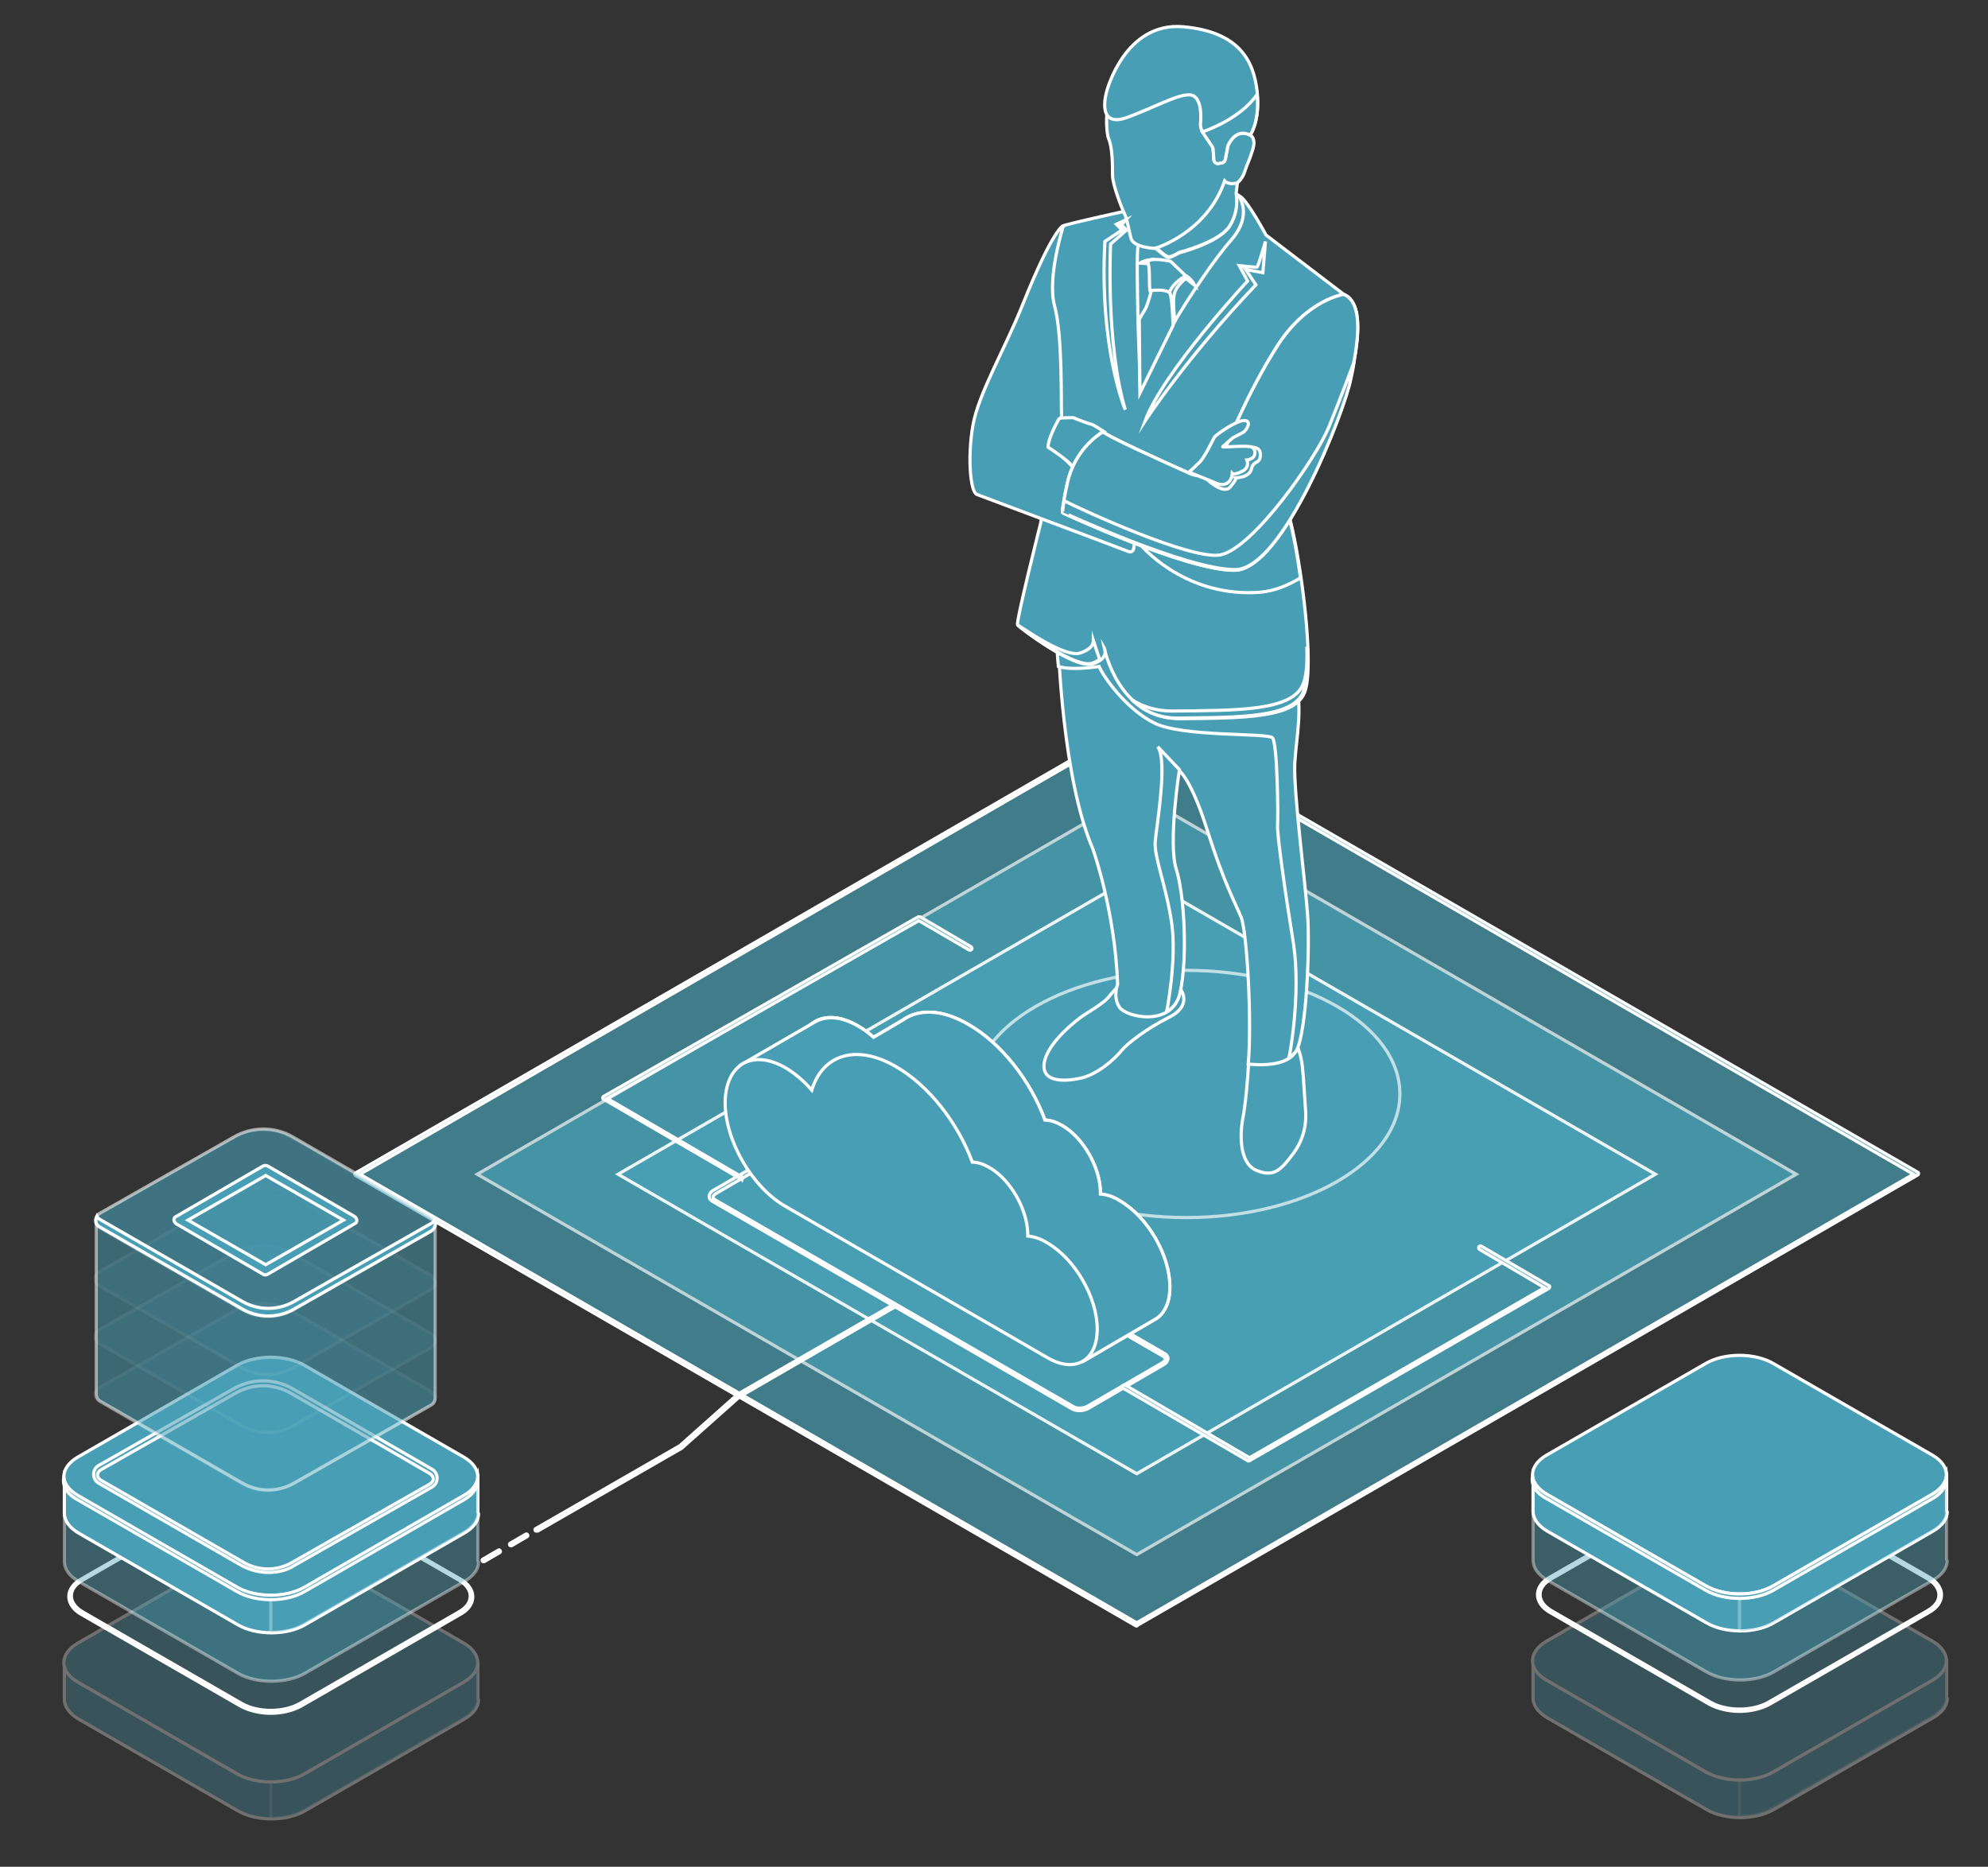 <svg xmlns="http://www.w3.org/2000/svg" xmlns:xlink="http://www.w3.org/1999/xlink" id="&#xD1;&#xEB;&#xEE;&#xE9;_1" x="0px" y="0px" viewBox="0 0 312 293" style="enable-background:new 0 0 312 293;" xml:space="preserve">
<rect x="0" y="0" width="312" height="293" fill="#333333" stroke="none"/>
<style type="text/css">
	.st0{opacity:0.67;}
	.st1{fill:#489FB5;stroke:#FFFFFF;stroke-width:0.5;stroke-miterlimit:10;}
	.st2{opacity:0.9;}
	.st3{opacity:0.67;fill:#489FB5;stroke:#FFFFFF;stroke-width:0.5;stroke-miterlimit:10;enable-background:new    ;}
	.st4{opacity:0.3;}
	.st5{opacity:0.3;fill:#489FB5;stroke:#FFFFFF;stroke-width:0.5;stroke-miterlimit:10;enable-background:new    ;}
	.st6{opacity:0.4;fill:#489FB5;stroke:#FFFFFF;stroke-width:0.5;stroke-miterlimit:10;enable-background:new    ;}
	.st7{opacity:0.11;}
	.st8{opacity:0.5;fill:#489FB5;stroke:#FFFFFF;stroke-width:0.5;stroke-miterlimit:10;enable-background:new    ;}
	.st9{opacity:0.7;fill:#489FB5;stroke:#FFFFFF;stroke-width:0.5;stroke-miterlimit:10;enable-background:new    ;}
</style>
<g>
	<g>
		<g class="st0">
			<polygon class="st1" points="178.4,255 55.9,184.3 178.4,113.6 300.8,184.3    "></polygon>
		</g>
		<g>
			<path class="st1" d="M178.4,255.2h-0.1L55.8,184.5c-0.1,0-0.1-0.1-0.1-0.2c0-0.1,0.1-0.2,0.1-0.2l122.5-70.7c0.1,0,0.2,0,0.3,0     L301,184c0.1,0,0.1,0.1,0.1,0.2c0,0.1-0.1,0.2-0.1,0.2l-122.5,70.7C178.5,255.2,178.4,255.2,178.4,255.2z M56.5,184.3l121.9,70.4     l121.9-70.4l-121.9-70.4L56.5,184.3z"></path>
		</g>
		<g class="st0">
			<polygon class="st1" points="178.4,244 74.9,184.3 178.4,124.5 281.9,184.3    "></polygon>
		</g>
		<g class="st2">
			<polygon class="st1" points="178.4,231.3 97,184.3 178.4,137.3 259.8,184.3    "></polygon>
		</g>
	</g>
	<ellipse class="st3" cx="186.2" cy="171.7" rx="33.5" ry="19.4"></ellipse>
	<g>
		<g>
			<path class="st1" d="M175.4,154.9c0,0-0.8,0.8-1.5,1.7c-0.8,0.9-3,2.2-3.9,2.8s-5.1,3.8-6,6.9c-0.9,3.2,2.1,3.6,5.2,3     c3.1-0.5,6-3.4,6.8-4.4s3.8-3.4,7.6-5.3c3.8-2,1.5-4.6,1.5-4.6L175.4,154.9z"></path>
			<path class="st1" d="M203.6,164.2c0,0,0.6,1.4,0.8,3.2c0.2,1.8,0.4,5.8,0.5,6.9c0.1,1.2,0.1,4-1.9,6.7s-3.1,3.8-5.8,2.7     c-2.7-1.1-2.6-5.6-2.2-7.9c0.5-2.3,0.9-7.6,0.9-8.1s0.2-0.9,0.2-0.9L203.6,164.2z"></path>
			<path class="st1" d="M166.1,101.3c0,0,0.6,20.8,5.4,31.9c0,0,3.5,9.7,3.9,21.3c0,0-0.8,2,0.3,3.6c1.1,1.6,8.3,3.1,9.4-2.2     c1.2-5.3,0.7-15.3-0.6-19.4c-1.3-4.2,0.5-15.6,0.5-15.6s1.9,1.2,4.5,9.5c2.6,8.2,4.4,11.4,5.3,13.6c0.9,2.3,1.7,16.2,1.1,23     c0,0,5.8,0.8,7.4-1.9c1.7-2.8,2.2-17,1.8-21.6c-0.4-4.5-2.3-19.1-2.1-23.6c0.3-4.5,1.2-8.2,0.2-12.7s-31.5-14.5-31.5-14.5     L166.1,101.3z"></path>
			<path class="st1" d="M203.2,119.8c0.3-4.5,1.2-8.2,0.2-12.7c-0.4-1.7-4.9-4.2-10.5-6.6c-9.3-0.9-21.1-1.8-22-1.7     c-0.7,0.1-2.7,0.8-4.3,1.5l-0.7,1c0,0,0,1.3,0.2,3.3c2.2,0.7,6.4,0,6.4,0c0.6,1.5,4.2,6.7,8.7,8.9s17.7,1.5,18.5,2.3     c0.8,0.9,0.9,12.3,0.8,13.7s1.2,10.6,2.5,18.6c1.2,7.9-0.6,17.6-0.7,17.9c0.4-0.3,0.8-0.6,1.1-1c1.7-2.8,2.2-17,1.8-21.6     C204.9,138.9,203,124.3,203.2,119.8z"></path>
			<path class="st1" d="M176.3,33.2c0,0-6.8,1.5-9,2.1c-0.4,0.1-0.7,0.4-0.8,0.7c-0.7,1.7-2.3,6.8-1.1,14.4c1.5,9.3,1,15.5,1,15.5     l-3.1,16.3c0,0-3.9,15.5-3.6,15.9s9,7,11.8,6.1c2.7-0.9,1.8-2.5,1.8-2.5s2.2,11.2,12,11.1c9.8-0.1,17.7-0.1,19.4-4     c1.7-3.9-0.5-20.5-2.2-27.1S196.6,62,196.6,62l14.3-15.8l-12.2-9.3c0,0-2.9-5.4-4.1-6.1s-1.8-0.1-1.8-0.1L176.3,33.2z"></path>
			<g>
				<path class="st1" d="M171.6,100.5c0,0.6-0.3,1.4-2.1,2c-1.9,0.6-6.5-2.2-9.6-4.3c1.5,1.3,9,6.7,11.5,5.9      c0.5-0.2,0.9-0.4,1.2-0.6C172.1,102.2,171.8,101.1,171.6,100.5z"></path>
				<path class="st1" d="M204.5,107.4c-1.7,4.2-10.2,4.1-20.5,4.2c-2.6,0-4.7-0.7-6.4-1.8c1.8,1.7,4.2,3,7.5,2.9      c9.8-0.1,17.7-0.1,19.4-4c0.5-1.3,0.7-4,0.6-7.2C205.2,104.2,205,106.3,204.5,107.4z"></path>
			</g>
			<path class="st1" d="M194.3,30.6c0,0,2.5,3-1.1,7.1c-2.2,2.5-6,7.9-9.3,13.5c-2,3.5-3.9,5.4-5,8.4c0,0-0.1-3.6-0.3-9.1     c-0.1-5.2-0.2-10.6,0-12C179.3,35.7,191.6,29.2,194.3,30.6z"></path>
			<path class="st1" d="M185,39.7c0,0-1.3,0.8-1.7,0.7c-0.4-0.1-1.9-1.4-1.9-1.4s-3.5-0.1-3.9-1.6s-0.6-3-1-3.8s-1.9-4.6-1.9-6.1     s0-4.3-0.6-5.7c-0.7-1.5-1.6-16,12.5-15.6c14,0.4,9.7,15,9.7,15s1,0.4,0.4,2.3c-0.6,1.9-0.8,2.1-1.1,3c-0.3,0.9-0.5,1.5-1.4,2.3     l-0.2,1.7c0,0,0.7,2.6-1.1,5.2C191,38.2,185,39.7,185,39.7z"></path>
			<path class="st1" d="M166.9,35.4c0,0-1.5,0.2-6.4,12.4c-2.7,6.8-6.9,13.9-7.8,18.9c-0.9,5.1-0.4,10.5,0.6,10.9s18.4,6.9,23.9,9     c0.3,0.1,0.6-0.1,0.7-0.4l1.5-8.4l-10.8-4.2c0,0-2.1-2.5-4-3.5c0,0,2.2-4,2-5.1c-0.1-1.1,0.2-12.4-1.1-17     C164.3,43.5,166.9,35.4,166.9,35.4z"></path>
			<path class="st1" d="M173.2,67.7c0,0-1.5-1-1.9-1.1s-2.4-0.8-2.7-1c-0.3-0.1-1.4,0-2,0c-0.2,0-0.4,0.1-0.5,0.3     c-0.5,0.9-1.7,3.3-1.6,4.3c0,0,3.6,2.3,4,3.3l0.6,0.1C169.1,73.6,171.5,68.4,173.2,67.7z"></path>
			<path class="st1" d="M202.4,81.6c-0.4-1.6-1-3.5-1.6-5.6l-21.9,9.4c0,0,6.6,8.1,18.1,7.6c3.1-0.1,5.4-1.3,7.1-2.3     C203.6,87.1,203,83.8,202.4,81.6z"></path>
			<path class="st1" d="M210.9,46.2c0,0-5.8,0.8-10.5,8.2c-4.7,7.4-8.1,16-8.1,16l-0.2,1c-0.4,2.5-3.1,4-5.4,2.9     c-4.9-2.2-12.2-5.5-13.6-6.5c0,0-4.4,2.4-5.6,8.1c-1,4.6-0.7,4.6-0.7,4.6s19.5,9.1,27,9s17.1-24.8,18.1-29.9     C213.1,54.3,214.2,47.6,210.9,46.2z"></path>
			<path class="st1" d="M210.9,46.2c0,0-5.8,0.8-10.5,8.2c-4.7,7.4-8.1,16-8.1,16l-0.2,1c-0.4,2.5-3.1,4-5.4,2.9     c-4.9-2.2-12.2-5.5-13.6-6.5c0,0-4.4,2.4-5.6,8.1c-1,4.6-0.7,4.6-0.7,4.6s19.5,9.1,27,9s17.1-24.8,18.1-29.9     C213.1,54.3,214.2,47.6,210.9,46.2z"></path>
			<path class="st1" d="M189.6,75.4c0,0,2.5,2.3,3.5,1c1.1-1.3,0.8-1.4,0.8-1.4s2.2,0,2.5-1.4s1.4-0.7,1.4-2.2     c0.1-1.5-1.8-1.2-1.8-1.2L189.6,75.4z"></path>
			<path class="st1" d="M186.6,74.1c0,0,0.7-0.6,1.5-1.4c0.9-0.7,2.3-3.8,2.5-4.1c0.2-0.3,3.2-2.5,4.6-2.6c1.4,0,0.4,1.5,0,1.8     c-0.3,0.2-1.7,0.9-1.7,0.9s-1.4,1.2-1.6,1.4c-0.2,0.2,4-0.3,4.6,0.1c0.7,0.4,0.5,1.5,0,1.7c-0.5,0.3-0.8,0.3-0.8,0.3     s0.5,1.2-0.8,1.8c-1.2,0.6-1.5,0.3-1.5,0.3s-0.1,2.1-2.1,1.7L186.6,74.1z"></path>
			<path class="st1" d="M173.7,14.3c0,0-1.8,5.8,3,4.2c4.8-1.7,9.2-4.4,10.7-3.4c1.2,0.8,1.1,3.3,1,4.4c0,0.4,0.1,0.8,0.3,1.1     l1.4,2.1c0.2,0.2,0.3,0.5,0.3,0.8l0.1,1.4c0,0.4,0.3,0.7,0.7,0.7h0.3c0.4,0,0.7-0.2,0.8-0.6l0.4-2.1c0,0,1.1-2.9,3.5-1.7     c0,0,1.6-2.2,1.1-6.8S194.7,5,185.7,4.2C176.5,3.4,173.7,14.3,173.7,14.3z"></path>
			<path class="st1" d="M187.5,44.8l-1.4-1.1c0,0-1.3,1-1.7,2.1c-0.5,1.1,0,4.6,0,4.6l-0.4,0.7l-0.5-0.9l-0.4-4.1l0.5-3.1     c0-0.1,2.6,0.3,2.6,0.3S187.1,43.9,187.5,44.8z"></path>
			<path class="st1" d="M181,40.7c0,0-1.4,0.1-2.1,0.6c0,0,1.5,0.1,1.8,0.1S181,40.7,181,40.7z"></path>
			<path class="st1" d="M183.7,41l2.4,2.3c0,0-2.1,1-2.7,2.9c0,0-2.6,0.5-2.9-0.5c-0.2-1,0-3.4-0.3-4.4     C179.9,40.2,183.7,41,183.7,41z"></path>
			<path class="st1" d="M180.7,45.6c0,0-0.5,2-0.9,2.8c-0.5,0.8-1,1.7-1,1.7l0.1,11.6c0,0,4.3-8.8,5.2-10.6c0,0-0.1-4.3-0.5-5.1     C183,45.3,180.7,45.6,180.7,45.6z"></path>
			<path class="st1" d="M192.2,28.4c-2.8,8.1-10.7,10.5-10.7,10.5s1.4,1.4,1.9,1.4c0.4,0.1,1.7-0.7,1.7-0.7s6-1.5,7.8-4     c1.7-2.6,1.1-5.2,1.1-5.2l0.2-1.7C192.8,29.1,192.2,28.4,192.2,28.4z"></path>
			<path class="st1" d="M198.6,37.9c0,0-1.1,3.8-1.3,4c-0.1,0.1-2.8-0.2-2.8-0.2l1.3,2.4c0,0-13.3,14.3-16.1,22     c0,0,6.3-9.7,17.4-21.4l-1.6-2.4l2.7,0.5L198.6,37.9z"></path>
			<path class="st1" d="M176.7,34.5l-0.7,0.8l0.8,0.8l-2.5,2.2c0,0-0.8,15.6,2.3,26c0,0-4.1-9.5-3.2-26.4l2.7-1.8l-0.9-0.9     L176.7,34.5z"></path>
			<path class="st1" d="M185.1,120.8L185.1,120.8l-3.4-3.6c1.6,2.2-0.2,12.5-0.4,14.9c-0.2,2.4,1.8,7.2,2.6,12.9     c0.8,5.7-0.8,13.8-0.8,13.8c1-0.6,1.8-1.5,2.1-3c1.2-5.3,0.7-15.3-0.6-19.4C183.3,132.3,185.1,120.8,185.1,120.8z"></path>
			<path class="st1" d="M193.9,89.4c7.5-0.1,17.1-24.8,18.1-29.9c0.2-0.9,0.4-1.8,0.5-2.7c0,0.1-2,5.4-3.9,10.1     c-1.9,4.8-11.9,19.2-17.1,20.2c-4.6,0.8-21.3-6.9-24.5-8.5c-0.3,1.7-0.2,1.8-0.2,1.8S186.4,89.5,193.9,89.4z"></path>
			<path class="st1" d="M191.5,25.6c0.4,0,0.7-0.2,0.8-0.6l0.4-2.1c0,0,1.1-2.9,3.5-1.7c0,0,1.5-2,1.1-6.4c-2.7,4-8.6,5.9-8.6,5.9     l1.4,2.1c0.2,0.2,0.3,0.5,0.3,0.8l0.1,1.4c0,0.4,0.3,0.7,0.7,0.7L191.5,25.6z"></path>
		</g>
	</g>
	<g>
		<g>
			<path class="st1" d="M169.4,221.4c-0.4,0-0.9-0.1-1.2-0.3l-56.3-32.5c-0.4-0.2-0.6-0.5-0.6-0.8c0-0.4,0.3-0.8,0.7-1l11.7-6.8     c0.8-0.5,2-0.5,2.7-0.1l56.3,32.5c0.4,0.2,0.6,0.5,0.6,0.8c0,0.4-0.3,0.8-0.7,1l-11.7,6.8C170.4,221.3,169.9,221.4,169.4,221.4z      M125.3,180.2c-0.4,0-0.9,0.1-1.2,0.3l-11.7,6.8c-0.3,0.2-0.5,0.4-0.5,0.6c0,0.2,0.2,0.3,0.3,0.4l56.3,32.5l0,0     c0.5,0.3,1.5,0.3,2.2-0.1l11.7-6.8c0.3-0.2,0.5-0.4,0.5-0.6c0-0.2-0.2-0.3-0.3-0.4l-56.3-32.5C126,180.3,125.6,180.2,125.3,180.2     z"></path>
			<g>
				<path class="st1" d="M134.6,161c1.5,0.9,2.9,2.1,4.1,3.5c1.7-5.6,7-7.3,13.2-3.7c5.2,3,9.7,8.8,12,15c0.8,0,1.7,0.3,2.6,0.8      c3.4,1.9,6.1,6.7,6.1,10.6c0,0.1,0,0.2,0,0.2c1,0.1,2,0.4,3.1,1.1c4.3,2.5,7.8,8.5,7.8,13.5s-3.5,7-7.8,4.5l-41.2-23.8      c-5.2-3-9.4-10.3-9.4-16.3C125.2,160.4,129.4,158,134.6,161z"></path>
				<path class="st1" d="M134.6,161c0.9,0.5,1.7,1.1,2.5,1.8l4.6-2.7l0,0c2.5-1.8,6.2-1.7,10.3,0.7c5.2,3,9.7,8.8,12,15      c0.8,0,1.7,0.3,2.6,0.8c3.4,1.9,6.1,6.7,6.1,10.6c0,0.1,0,0.2,0,0.2c1,0.1,2,0.4,3.1,1.1c4.3,2.5,7.8,8.5,7.8,13.5      c0,2.5-0.9,4.2-2.2,5l0,0l0,0l0,0l-11.3,6.6l-2.5-11.9l-33-19c-5.2-3-9.4-10.3-9.4-16.3C125.2,160.4,129.4,158,134.6,161z"></path>
				<path class="st1" d="M116.5,167l11.4-6.6l0,0c1.7-1,4.1-0.9,6.7,0.6c0.9,0.5,1.7,1.1,2.5,1.8l4.6-2.7l0,0      c2.5-1.8,6.2-1.7,10.3,0.7c5.2,3,9.7,8.8,12,15c0.8,0,1.7,0.3,2.6,0.8c3.4,1.9,6.1,6.7,6.1,10.6c0,0.1,0,0.2,0,0.2      c1,0.1,2,0.4,3.1,1.1c4.3,2.5,7.8,8.5,7.8,13.5c0,2.5-0.9,4.2-2.2,5l0,0l0,0l0,0l-11.3,6.6l-2.5-11.9l-33-19      c-4.2-2.4-7.8-7.7-9-12.8L116.5,167z"></path>
				<path class="st1" d="M123.3,167.6c1.5,0.9,2.9,2.1,4.1,3.5c1.7-5.6,7-7.3,13.2-3.7c5.2,3,9.7,8.8,12,15c0.8,0,1.7,0.3,2.6,0.8      c3.4,1.9,6.1,6.7,6.1,10.6c0,0.1,0,0.2,0,0.2c1,0.1,2,0.4,3.1,1.1c4.3,2.5,7.8,8.5,7.8,13.5s-3.5,7-7.8,4.5l-41.2-23.8      c-5.2-3-9.4-10.3-9.4-16.3C113.9,167,118.1,164.6,123.3,167.6z"></path>
			</g>
		</g>
	</g>
	<path class="st1" d="M116.3,185h-0.1l-21.5-12.5c-0.1,0-0.1-0.1-0.1-0.2c0-0.1,0.1-0.2,0.1-0.2l49.4-28.2c0.1,0,0.2,0,0.3,0l8,4.7   c0.1,0.1,0.2,0.2,0.1,0.4c-0.1,0.1-0.2,0.2-0.4,0.1l-7.9-4.6l-48.9,27.9l21.1,12.3c0.1,0.1,0.2,0.2,0.1,0.4   C116.4,184.9,116.4,185,116.3,185z"></path>
	<path class="st1" d="M196,229.3h-0.1l-19.6-11.4c-0.1-0.1-0.2-0.2-0.1-0.4c0.1-0.1,0.2-0.2,0.4-0.1l19.5,11.4l46.3-26.7l-10.2-6   c-0.1-0.1-0.2-0.2-0.1-0.4c0.1-0.1,0.2-0.2,0.4-0.1l10.6,6.2c0.1,0,0.1,0.1,0.1,0.2c0,0.1-0.1,0.2-0.1,0.2l-46.9,27   C196.1,229.3,196,229.3,196,229.3z"></path>
	<path class="st1" d="M84.2,240.3c-0.1,0-0.2,0-0.2-0.1c-0.1-0.1,0-0.3,0.1-0.3l22.6-13l9.1-8.1l24.5-14.1c0.1-0.1,0.3,0,0.3,0.1   c0.1,0.1,0,0.3-0.1,0.3l-24.4,14.1l-9.1,8.1l-22.6,13C84.3,240.3,84.3,240.3,84.2,240.3z"></path>
	<path class="st1" d="M80.2,242.6c-0.1,0-0.2,0-0.2-0.1c-0.1-0.1,0-0.3,0.1-0.3l2.4-1.4c0.1-0.1,0.3,0,0.3,0.1   c0.1,0.1,0,0.3-0.1,0.3l-2.4,1.4H80.2z"></path>
	<path class="st1" d="M75.9,245.1c-0.1,0-0.2,0-0.2-0.1c-0.1-0.1,0-0.3,0.1-0.3l2.4-1.4c0.1-0.1,0.3,0,0.3,0.1   c0.1,0.1,0,0.3-0.1,0.3l-2.4,1.4C76,245.1,76,245.1,75.9,245.1z"></path>
	<g>
		<g class="st4">
			<path class="st1" d="M305.5,266.3v-5.7l-1.6-0.9c-0.4,2.7-3.6,4.4-6.2,4.8L279.8,275l-7.8,2.8L247.1,265l0.6-0.3     c-2.1-1-3.3-3.3-4.4-5.3l-1.7,1l-1,0.3v5.8l0,0c0,1.1,0.7,2.2,2.2,3.1l25,14.4c2.9,1.7,7.7,1.7,10.6,0l25-14.4     c1.4-0.8,2.2-1.9,2.2-3C305.5,266.4,305.5,266.4,305.5,266.3L305.5,266.3z"></path>
			<path class="st5" d="M297.7,264.6L279.8,275l-6.8,2.5v7.6c1.9,0,3.8-0.4,5.3-1.3l25-14.4c1.4-0.8,2.2-1.9,2.2-3v-0.1l0,0v-5.7     l-1.4-0.8H304C303.4,262.5,300.3,264.2,297.7,264.6z"></path>
			<g>
				<path class="st1" d="M267.7,278.1l-25-14.4c-2.9-1.7-2.9-4.4,0-6.1l25-14.4c2.9-1.7,7.7-1.7,10.6,0l25,14.4      c2.9,1.7,2.9,4.4,0,6.1l-25,14.4C275.4,279.8,270.7,279.8,267.7,278.1z"></path>
			</g>
			<g class="st4">
				<path class="st1" d="M267.7,278.1l-25-14.4c-2.9-1.7-2.9-4.4,0-6.1l25-14.4c2.9-1.7,7.7-1.7,10.6,0l25,14.4      c2.9,1.7,2.9,4.4,0,6.1l-25,14.4C275.4,279.8,270.7,279.8,267.7,278.1z"></path>
			</g>
		</g>
		<g>
			<g>
				<path class="st1" d="M273,268.6c-1.7,0-3.4-0.4-4.7-1.1l-25-14.4c-1.3-0.7-2-1.8-2-2.8c0-1.1,0.7-2.1,2-2.8l25-14.4      c2.6-1.5,6.8-1.5,9.4,0l25,14.4c1.3,0.7,2,1.8,2,2.8c0,1.1-0.7,2.1-2,2.8l-25,14.4C276.4,268.2,274.7,268.6,273,268.6z       M273,232.3c-1.6,0-3.2,0.4-4.5,1.1l-25,14.4c-1.2,0.7-1.8,1.5-1.8,2.5c0,0.9,0.6,1.8,1.8,2.5l25,14.4c2.5,1.4,6.5,1.4,9,0      l25-14.4c1.2-0.7,1.8-1.5,1.8-2.5c0-0.9-0.6-1.8-1.8-2.5l-25-14.4C276.3,232.6,274.7,232.3,273,232.3z"></path>
				<g>
					<path class="st6" d="M305.5,244.7v-8.5l-1.6-0.9c-0.4,2.7-3.6,4.4-6.2,4.8l-17.9,10.5l-7.8,2.8l-24.9-12.9l0.6-0.3       c-2.1-1-3.3-3.3-4.4-5.3l-1.7,1l-1,0.3v8.7l0,0c0,1.1,0.7,2.2,2.2,3.1l25,14.4c2.9,1.7,7.7,1.7,10.6,0l25-14.4       c1.4-0.8,2.2-1.9,2.2-3C305.5,244.8,305.5,244.7,305.5,244.7L305.5,244.7z"></path>
					<g>
						<g>
							<path class="st1" d="M305.5,237.1v-5.7l-1.6-0.9c-0.4,2.7-3.6,4.4-6.2,4.8l-17.9,10.5l-7.8,2.8l-24.9-12.9l0.6-0.3         c-2.1-1-3.3-3.3-4.4-5.3l-1.7,1l-1,0.3v5.8l0,0c0,1.1,0.7,2.2,2.2,3.1l25,14.4c2.9,1.7,7.7,1.7,10.6,0l25-14.4         c1.4-0.8,2.2-1.9,2.2-3C305.5,237.2,305.5,237.1,305.5,237.1L305.5,237.1z"></path>
							<path class="st5" d="M297.7,235.4l-17.9,10.5l-6.8,2.5v7.6c1.9,0,3.8-0.4,5.3-1.3l25-14.4c1.4-0.8,2.2-1.9,2.2-3v-0.1l0,0         v-5.7l-1.4-0.8H304C303.4,233.3,300.3,235,297.7,235.4z"></path>
							<g>
								<path class="st1" d="M267.7,248.9l-25-14.4c-2.9-1.7-2.9-4.4,0-6.1l25-14.4c2.9-1.7,7.7-1.7,10.6,0l25,14.4          c2.9,1.7,2.9,4.4,0,6.1l-25,14.4C275.4,250.6,270.7,250.6,267.7,248.9z"></path>
							</g>
							<g>
								<path class="st1" d="M303.3,234.5l-25,14.4c-2.9,1.7-7.7,1.7-10.6,0l-25-14.4c-1.3-0.8-2-1.7-2.2-2.7          c-0.2,1.2,0.5,2.5,2.2,3.4l25,14.4c2.9,1.7,7.7,1.7,10.6,0l25-14.4c1.6-0.9,2.3-2.2,2.2-3.4          C305.3,232.8,304.6,233.7,303.3,234.5z"></path>
							</g>
						</g>
					</g>
				</g>
			</g>
		</g>
	</g>
	<g>
		<g class="st4">
			<path class="st1" d="M75,266.6v-5.7l-1.6-0.9c-0.4,2.7-3.6,4.4-6.2,4.8l-17.9,10.5l-7.8,2.8l-24.9-12.9l0.6-0.3     c-2.1-1-3.3-3.3-4.4-5.3l-1.7,1l-1,0.3v5.8l0,0c0,1.1,0.7,2.2,2.2,3.1l25,14.4c2.9,1.7,7.7,1.7,10.6,0l25-14.4     c1.4-0.8,2.2-1.9,2.2-3C75,266.6,75,266.6,75,266.6L75,266.6z"></path>
			<path class="st5" d="M67.2,264.8l-17.9,10.5l-6.8,2.5v7.6c1.9,0,3.8-0.4,5.3-1.3l25-14.4c1.4-0.8,2.2-1.9,2.2-3v-0.1l0,0v-5.7     l-1.4-0.8h-0.1C72.9,262.7,69.8,264.5,67.2,264.8z"></path>
			<g>
				<path class="st1" d="M37.2,278.4l-25-14.4c-2.9-1.7-2.9-4.4,0-6.1l25-14.4c2.9-1.7,7.7-1.7,10.6,0l25,14.4      c2.9,1.7,2.9,4.4,0,6.1l-25,14.4C44.9,280.1,40.1,280.1,37.2,278.4z"></path>
			</g>
			<g class="st4">
				<path class="st1" d="M37.2,278.4l-25-14.4c-2.9-1.7-2.9-4.4,0-6.1l25-14.4c2.9-1.7,7.7-1.7,10.6,0l25,14.4      c2.9,1.7,2.9,4.4,0,6.1l-25,14.4C44.9,280.1,40.1,280.1,37.2,278.4z"></path>
			</g>
		</g>
		<g>
			<g>
				<path class="st1" d="M42.5,268.9c-1.7,0-3.4-0.4-4.7-1.1l-25-14.4c-1.3-0.7-2-1.8-2-2.8c0-1.1,0.7-2.1,2-2.8l25-14.4      c2.6-1.5,6.8-1.5,9.4,0l25,14.4c1.3,0.7,2,1.8,2,2.8c0,1.1-0.7,2.1-2,2.8l-25,14.4C45.9,268.5,44.2,268.9,42.5,268.9z       M42.5,232.5c-1.6,0-3.2,0.4-4.5,1.1L13,248c-1.2,0.7-1.8,1.5-1.8,2.5c0,0.9,0.6,1.8,1.8,2.5l25,14.4c2.5,1.4,6.5,1.4,9,0      L72,253c1.2-0.7,1.8-1.5,1.8-2.5c0-0.9-0.6-1.8-1.8-2.5l-25-14.4C45.7,232.9,44.1,232.5,42.5,232.5z"></path>
				<g>
					<path class="st6" d="M75,244.9v-8.5l-1.6-0.9c-0.4,2.7-3.6,4.4-6.2,4.8l-17.9,10.5l-7.8,2.8l-24.9-12.9l0.6-0.3       c-2.1-1-3.3-3.3-4.4-5.3l-1.7,1l-1,0.3v8.7l0,0c0,1.1,0.7,2.2,2.2,3.1l25,14.4c2.9,1.7,7.7,1.7,10.6,0l25-14.4       c1.4-0.8,2.2-1.9,2.2-3C75,245,75,245,75,244.9L75,244.9z"></path>
					<g>
						<g>
							<path class="st1" d="M75,237.3v-5.7l-1.6-0.9c-0.4,2.7-3.6,4.4-6.2,4.8L49.3,246l-7.8,2.8L16.6,236l0.6-0.3         c-2.1-1-3.3-3.3-4.4-5.3l-1.7,1l-1,0.3v5.8l0,0c0,1.1,0.7,2.2,2.2,3.1l25,14.4c2.9,1.7,7.7,1.7,10.6,0l25-14.4         c1.4-0.8,2.2-1.9,2.2-3C75,237.4,75,237.4,75,237.3L75,237.3z"></path>
							<path class="st5" d="M67.2,235.6l-17.9,10.5l-6.8,2.5v7.6c1.9,0,3.8-0.4,5.3-1.3l25-14.4c1.4-0.8,2.2-1.9,2.2-3v-0.1l0,0         v-5.7l-1.4-0.8h-0.1C72.9,233.5,69.8,235.2,67.2,235.6z"></path>
							<g>
								<path class="st1" d="M37.2,249.2l-25-14.4c-2.9-1.7-2.9-4.4,0-6.1l25-14.4c2.9-1.7,7.7-1.7,10.6,0l25,14.4          c2.9,1.7,2.9,4.4,0,6.1l-25,14.4C44.9,250.8,40.1,250.8,37.2,249.2z"></path>
							</g>
							<g>
								<path class="st1" d="M72.8,234.7l-25,14.4c-2.9,1.7-7.7,1.7-10.6,0l-25-14.4c-1.3-0.8-2-1.7-2.2-2.7          c-0.2,1.2,0.5,2.5,2.2,3.4l25,14.4c2.9,1.7,7.7,1.7,10.6,0l25-14.4c1.6-0.9,2.3-2.2,2.2-3.4C74.8,233,74.1,234,72.8,234.7z"></path>
							</g>
						</g>
					</g>
				</g>
			</g>
		</g>
	</g>
	<g>
		<g>
			<g>
				<g>
					<path class="st1" d="M42.1,246.8c-1.4,0-2.9-0.4-4.2-1.1l-22.4-12.9c-0.5-0.3-0.8-0.8-0.8-1.4s0.3-1.1,0.8-1.4l21.1-12       c2.9-1.7,6.5-1.7,9.4,0l21.8,12.6c0.5,0.3,0.8,0.8,0.8,1.4s-0.3,1.1-0.8,1.4l-21.6,12.3C45,246.5,43.5,246.8,42.1,246.8z        M41.3,217.5c-1.5,0-3,0.4-4.4,1.2l-21.1,12c-0.3,0.2-0.5,0.5-0.5,0.8s0.2,0.6,0.5,0.8l22.4,12.9c2.4,1.4,5.3,1.4,7.7,0       l21.6-12.3c0.3-0.2,0.5-0.5,0.5-0.8s-0.2-0.6-0.5-0.8l-21.8-12.6l0,0C44.3,217.9,42.8,217.5,41.3,217.5z"></path>
				</g>
				<g class="st7">
					<path class="st1" d="M45.8,205.8c-2.8-1.6-6.3-1.6-9.1,0l-21.1,12c-0.9,0.5-0.9,1.7,0,2.2L38,232.9c2.5,1.4,5.5,1.4,8,0       l21.6-12.3c0.9-0.5,0.9-1.7,0-2.2L45.8,205.8z"></path>
				</g>
				<g class="st7">
					<path class="st1" d="M45.8,196.7c-2.8-1.6-6.3-1.6-9.1,0l-21.1,12c-0.9,0.5-0.9,1.7,0,2.2L38,223.8c2.5,1.4,5.5,1.4,8,0       l21.6-12.3c0.9-0.5,0.9-1.7,0-2.2L45.8,196.7z"></path>
				</g>
				<g class="st7">
					<path class="st1" d="M45.8,187.6c-2.8-1.6-6.3-1.6-9.1,0l-21.1,12c-0.9,0.5-0.9,1.7,0,2.2L38,214.7c2.5,1.4,5.5,1.4,8,0       l21.6-12.3c0.9-0.5,0.9-1.7,0-2.2L45.8,187.6z"></path>
				</g>
				<g class="st7">
					<path class="st1" d="M45.8,178.5c-2.8-1.6-6.3-1.6-9.1,0l-21.1,12c-0.9,0.5-0.9,1.7,0,2.2L38,205.6c2.5,1.4,5.5,1.4,8,0       l21.6-12.3c0.9-0.5,0.9-1.7,0-2.2L45.8,178.5z"></path>
				</g>
				<path class="st8" d="M67.7,191l-21.8-12.6c-2.8-1.6-6.3-1.6-9.1,0l-21.1,12c-0.4,0.2-0.6,0.7-0.6,1.1v27.3      c0,0.4,0.2,0.9,0.6,1.1l22.4,12.9c2.5,1.4,5.5,1.4,8,0l21.6-12.3c0.4-0.2,0.6-0.7,0.6-1.1v-27.3l0,0      C68.3,191.7,68.1,191.3,67.7,191z"></path>
				<g class="st7">
					<path class="st1" d="M45.8,178.5c-2.8-1.6-6.3-1.6-9.1,0l-21.1,12c-0.9,0.5-0.9,1.7,0,2.2L38,205.6c2.5,1.4,5.5,1.4,8,0       l21.6-12.3c0.9-0.5,0.9-1.7,0-2.2L45.8,178.5z"></path>
				</g>
				<path class="st1" d="M67.7,192l-21.6,12.3c-2.5,1.4-5.5,1.4-8,0l-22.4-12.9c-0.2-0.1-0.4-0.3-0.5-0.5c-0.3,0.6-0.2,1.4,0.5,1.7      l22.4,12.9c2.5,1.4,5.5,1.4,8,0l21.6-12.3c0.6-0.4,0.8-1.2,0.5-1.7C68.1,191.7,67.9,191.9,67.7,192z"></path>
			</g>
		</g>
		<g>
			<polygon class="st9" points="41.7,199.3 28.1,191.5 41.7,183.6 55.3,191.5    "></polygon>
			<path class="st1" d="M41.7,200.1c-0.1,0-0.3,0-0.4-0.1l-13.6-7.9c-0.2-0.1-0.4-0.4-0.4-0.6c0-0.3,0.1-0.5,0.4-0.6l13.6-7.9     c0.2-0.1,0.5-0.1,0.7,0l13.6,7.9c0.2,0.1,0.4,0.4,0.4,0.6c0,0.3-0.1,0.5-0.4,0.6L42,200C42,200,41.8,200.1,41.7,200.1z      M29.5,191.5l12.2,7l12.2-7l-12.2-7L29.5,191.5z"></path>
		</g>
	</g>
</g>
</svg>